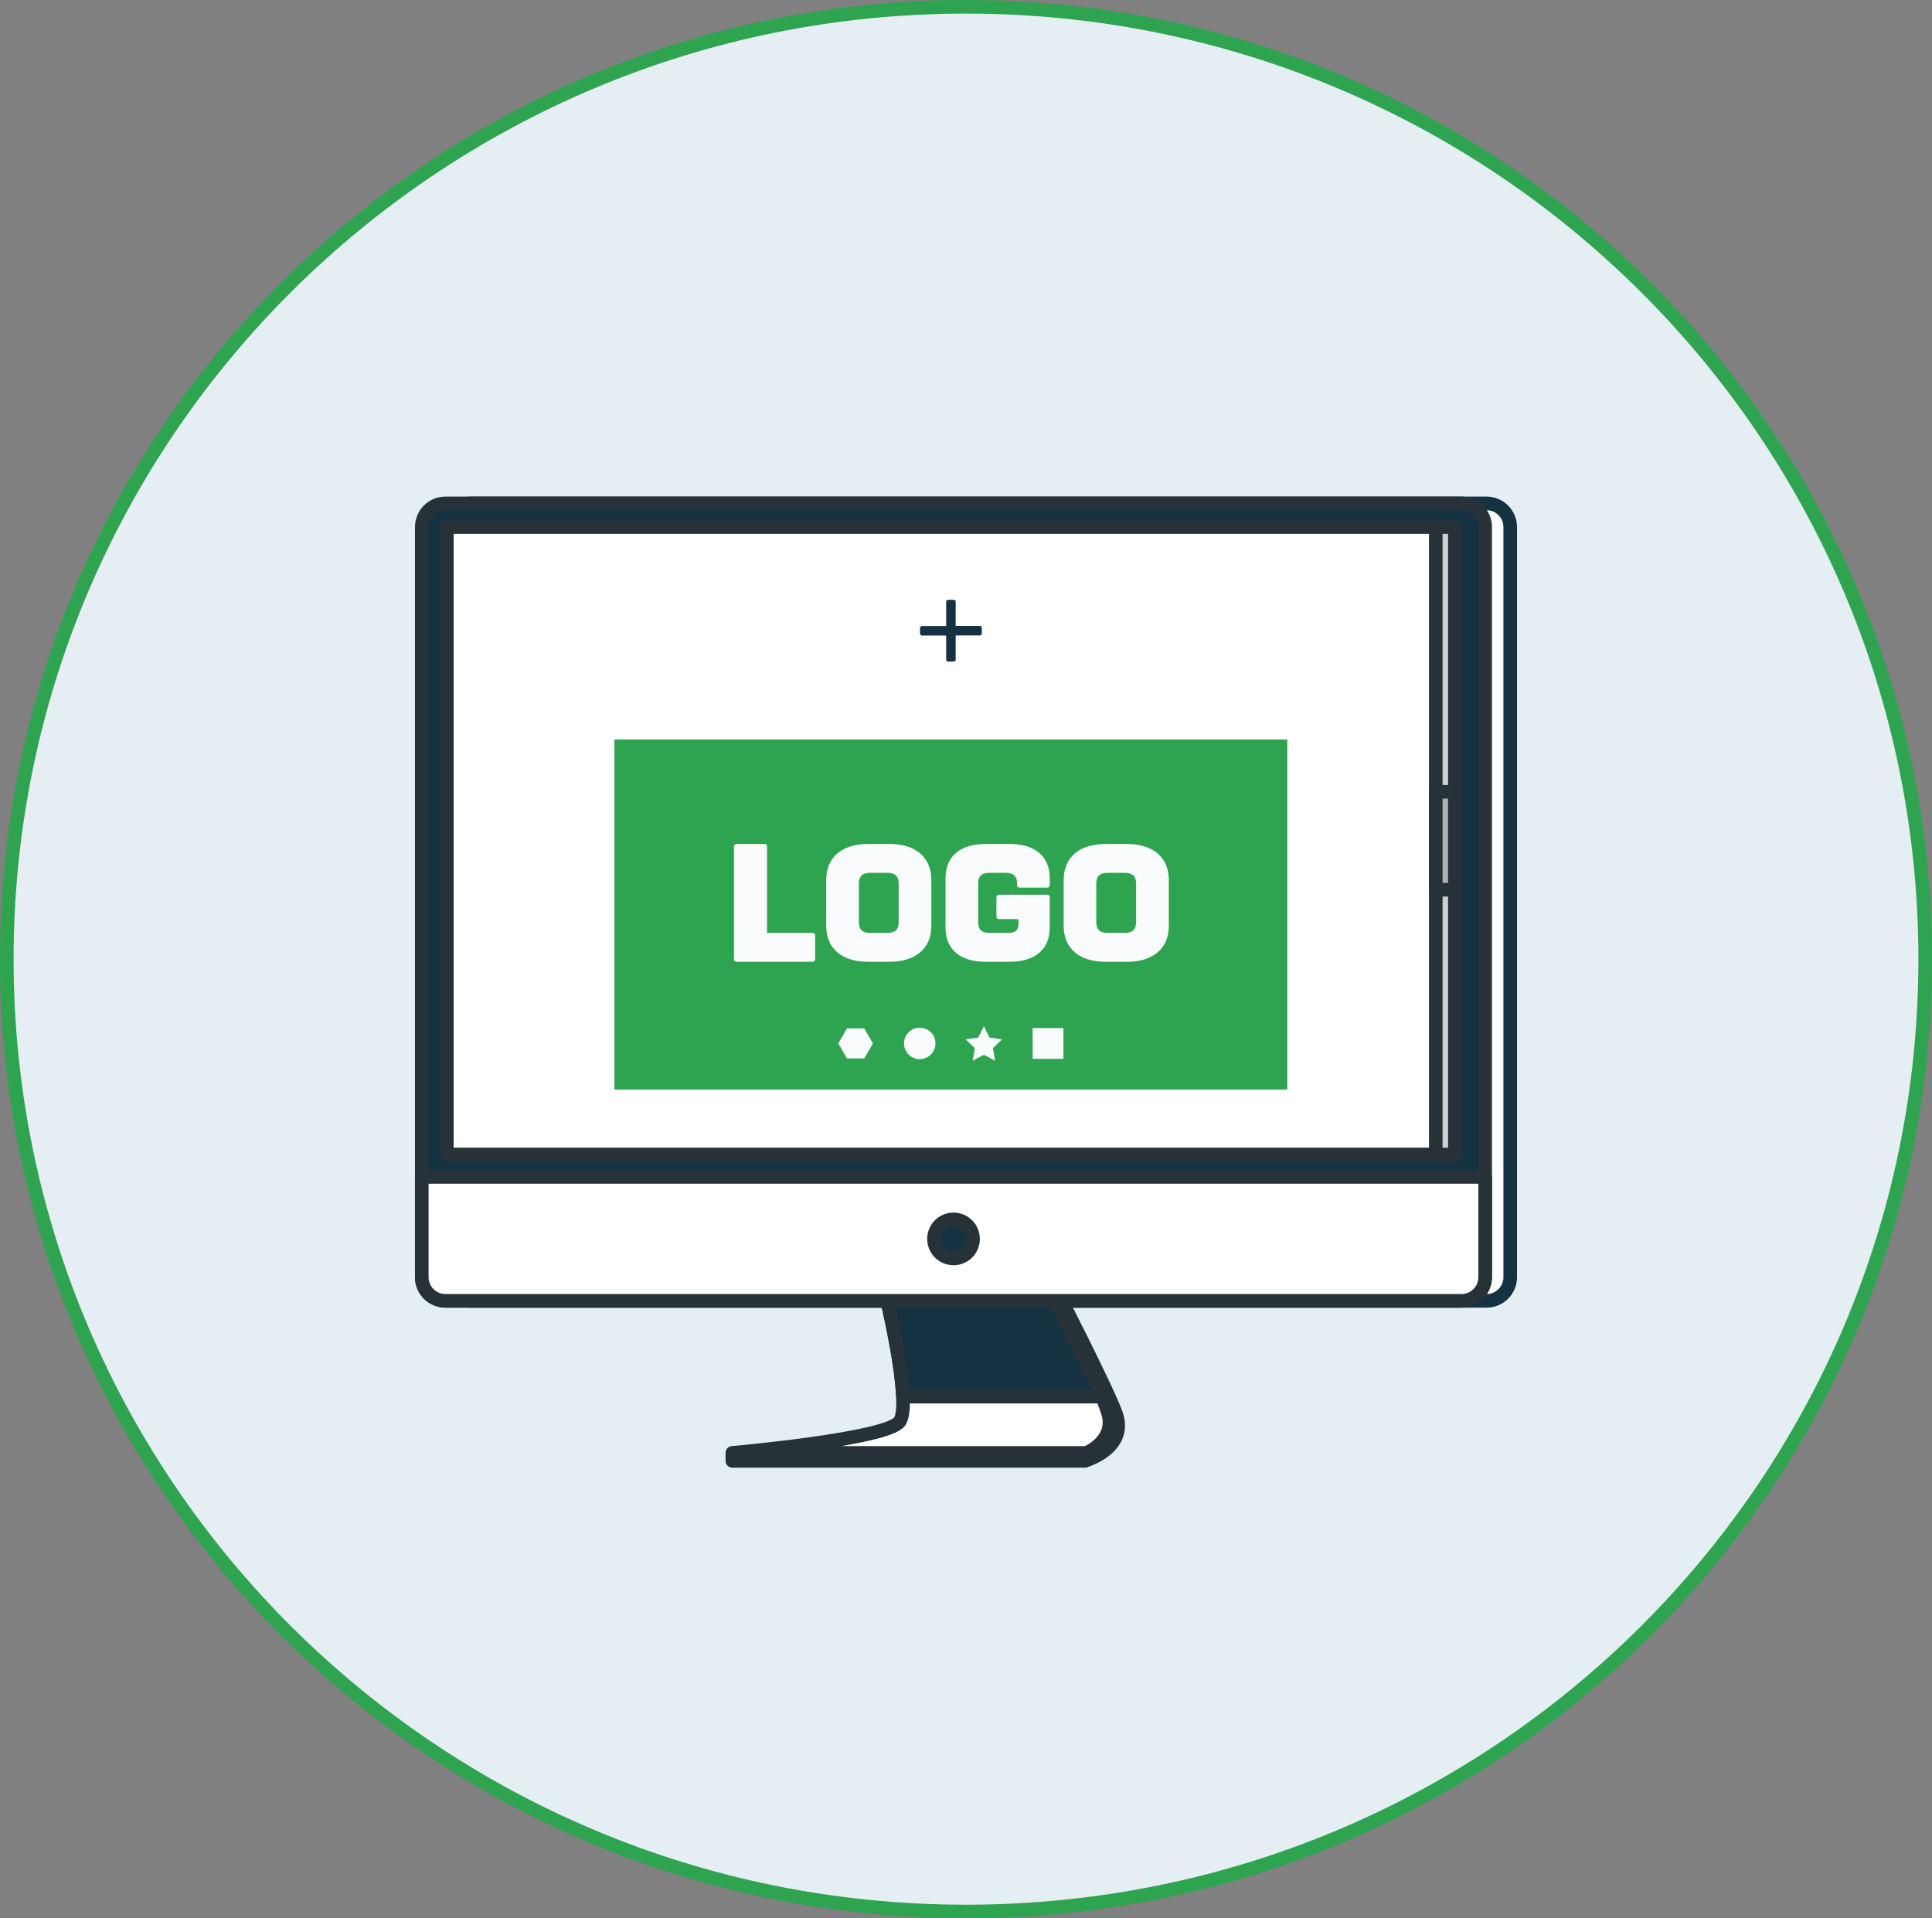 <svg xmlns="http://www.w3.org/2000/svg" width="142" height="141" viewBox="0 0 142 141" fill="none"><rect x="0" y="0" width="142" height="141" fill="#808080" stroke="none"/><path d="M71 0.5C109.939 0.5 141.5 31.843 141.5 70.5C141.5 109.157 109.939 140.5 71 140.5C32.061 140.5 0.5 109.157 0.5 70.5C0.5 31.843 32.061 0.5 71 0.5Z" fill="#E5EEF3" stroke="#2EA450"></path><path d="M65.594 94.794C65.594 94.794 67.532 103.127 66.689 104.497C65.586 106.287 53.838 107.371 53.838 107.371H79.734C79.734 107.371 82.98 106.459 82.004 103.85C81.249 101.832 77.625 94.794 77.625 94.794H65.594Z" fill="white" stroke="#263238" stroke-linecap="round" stroke-linejoin="round"></path><path d="M65.019 94.794C65.019 94.794 67.087 103.197 66.114 104.497C65.141 105.796 53.83 106.79 53.83 106.79H79.855C79.855 106.79 82.046 105.905 81.438 103.846C80.83 101.787 77.059 94.794 77.059 94.794H65.019Z" fill="white" stroke="#263238" stroke-linecap="round" stroke-linejoin="round"></path><path d="M77.059 94.794H65.019C65.019 94.794 66.251 99.772 66.364 102.657H80.992C79.802 99.889 77.059 94.794 77.059 94.794Z" fill="#153243" stroke="#263238" stroke-linecap="round" stroke-linejoin="round"></path><path d="M79.734 106.835H53.83V107.371H79.734V106.835Z" fill="white" stroke="#263238" stroke-linecap="round" stroke-linejoin="round"></path><path d="M109.259 37H34.583C33.621 37 32.842 37.779 32.842 38.741V93.876C32.842 94.838 33.621 95.617 34.583 95.617H109.259C110.221 95.617 111 94.838 111 93.876V38.741C111 37.779 110.221 37 109.259 37Z" fill="white" stroke="#153243" stroke-linecap="round" stroke-linejoin="round"></path><path d="M107.417 37H32.741C31.779 37 31 37.779 31 38.741V93.876C31 94.838 31.779 95.617 32.741 95.617H107.417C108.379 95.617 109.158 94.838 109.158 93.876V38.741C109.158 37.779 108.379 37 107.417 37Z" fill="#153243" stroke="#263238" stroke-linecap="round" stroke-linejoin="round"></path><path d="M31 86.506H109.158V93.876C109.158 94.105 109.113 94.331 109.025 94.542C108.937 94.753 108.809 94.945 108.647 95.107C108.485 95.268 108.293 95.396 108.082 95.483C107.87 95.571 107.644 95.615 107.415 95.615H32.745C32.516 95.616 32.29 95.571 32.078 95.484C31.866 95.397 31.674 95.269 31.512 95.107C31.35 94.946 31.221 94.754 31.134 94.543C31.046 94.332 31 94.105 31 93.876V86.506Z" fill="white" stroke="#263238" stroke-linecap="round" stroke-linejoin="round"></path><path d="M71.519 91.062C71.519 90.777 71.435 90.499 71.277 90.263C71.119 90.027 70.895 89.843 70.632 89.734C70.37 89.625 70.081 89.597 69.802 89.652C69.523 89.707 69.267 89.844 69.066 90.045C68.865 90.246 68.728 90.502 68.673 90.781C68.617 91.06 68.646 91.349 68.754 91.612C68.863 91.874 69.047 92.099 69.284 92.257C69.52 92.414 69.798 92.499 70.082 92.499C70.463 92.499 70.829 92.347 71.099 92.078C71.368 91.808 71.519 91.443 71.519 91.062Z" fill="#153243" stroke="#263238" stroke-linecap="round" stroke-linejoin="round"></path><path d="M106.931 38.741H32.842V84.855H106.931V38.741Z" fill="white" stroke="#263238" stroke-linecap="round" stroke-linejoin="round"></path><path d="M106.931 38.741H105.529V84.855H106.931V38.741Z" fill="#D1D1D1" stroke="#263238" stroke-linecap="round" stroke-linejoin="round"></path><path d="M106.931 58.202H105.529V65.396H106.931V58.202Z" fill="#B0B0B0" stroke="#263238" stroke-linecap="round" stroke-linejoin="round"></path><path d="M94.614 54.353H45.158V80.084H94.614V54.353Z" fill="#2EA450"></path><path d="M53.947 70.508V62.22C53.946 62.195 53.95 62.17 53.959 62.146C53.968 62.123 53.981 62.102 53.999 62.084C54.017 62.066 54.039 62.053 54.062 62.044C54.086 62.035 54.111 62.032 54.136 62.033H56.189C56.214 62.032 56.239 62.036 56.262 62.044C56.286 62.053 56.307 62.067 56.325 62.085C56.342 62.102 56.356 62.123 56.365 62.147C56.374 62.17 56.377 62.195 56.376 62.22V68.574H59.722C59.748 68.573 59.773 68.577 59.797 68.586C59.82 68.595 59.842 68.609 59.859 68.626C59.877 68.644 59.891 68.666 59.9 68.689C59.909 68.713 59.913 68.738 59.911 68.763V70.508C59.913 70.534 59.909 70.559 59.9 70.582C59.891 70.606 59.877 70.627 59.859 70.645C59.841 70.662 59.82 70.676 59.796 70.685C59.773 70.693 59.748 70.697 59.722 70.695H54.136C54.111 70.697 54.086 70.693 54.062 70.685C54.039 70.676 54.017 70.662 53.999 70.645C53.981 70.627 53.968 70.606 53.959 70.582C53.95 70.559 53.946 70.534 53.947 70.508Z" fill="#F9FBFC"></path><path d="M60.726 68.059V64.669C60.726 63 61.895 62.033 63.806 62.033H65.375C67.272 62.033 68.454 63 68.454 64.669V68.059C68.454 69.73 67.274 70.695 65.375 70.695H63.806C61.899 70.695 60.726 69.73 60.726 68.059ZM66.052 67.784V64.944C66.052 64.404 65.775 64.154 65.198 64.154H63.966C63.402 64.154 63.127 64.404 63.127 64.944V67.784C63.127 68.324 63.402 68.574 63.966 68.574H65.198C65.775 68.574 66.052 68.324 66.052 67.784Z" fill="#F9FBFC"></path><path d="M69.495 68.172V64.556C69.495 62.949 70.55 62.033 72.458 62.033H74.191C76.088 62.033 77.155 62.949 77.155 64.556V65.057C77.157 65.082 77.153 65.108 77.144 65.131C77.135 65.155 77.121 65.176 77.103 65.194C77.085 65.212 77.064 65.226 77.04 65.235C77.017 65.244 76.991 65.248 76.966 65.246H74.944C74.919 65.248 74.894 65.244 74.87 65.235C74.847 65.226 74.825 65.212 74.808 65.194C74.79 65.176 74.776 65.155 74.768 65.131C74.759 65.108 74.755 65.082 74.757 65.057V64.944C74.757 64.404 74.48 64.154 73.903 64.154H72.735C72.158 64.154 71.893 64.404 71.893 64.944V67.784C71.893 68.324 72.158 68.574 72.735 68.574H74.092C74.618 68.574 74.858 68.369 74.858 67.921V67.644C74.858 67.633 74.855 67.621 74.851 67.611C74.847 67.6 74.84 67.591 74.832 67.582C74.823 67.575 74.814 67.568 74.803 67.564C74.792 67.56 74.781 67.558 74.769 67.558H73.425C73.4 67.559 73.374 67.556 73.351 67.547C73.327 67.538 73.306 67.524 73.288 67.506C73.271 67.488 73.257 67.467 73.248 67.443C73.24 67.419 73.236 67.394 73.238 67.369V65.95C73.236 65.925 73.24 65.9 73.248 65.877C73.257 65.853 73.271 65.832 73.288 65.814C73.306 65.796 73.327 65.782 73.351 65.773C73.374 65.764 73.4 65.76 73.425 65.762H76.966C76.991 65.76 77.017 65.764 77.04 65.773C77.064 65.782 77.085 65.796 77.103 65.814C77.121 65.831 77.135 65.853 77.144 65.876C77.153 65.9 77.157 65.925 77.155 65.95V68.172C77.155 69.779 76.088 70.695 74.191 70.695H72.458C70.546 70.695 69.495 69.779 69.495 68.172Z" fill="#F9FBFC"></path><path d="M78.18 68.059V64.669C78.18 63 79.348 62.033 81.259 62.033H82.828C84.723 62.033 85.907 63 85.907 64.669V68.059C85.907 69.73 84.727 70.695 82.828 70.695H81.259C79.35 70.695 78.18 69.73 78.18 68.059ZM83.503 67.784V64.944C83.503 64.404 83.228 64.154 82.649 64.154H81.417C80.853 64.154 80.576 64.404 80.576 64.944V67.784C80.576 68.324 80.853 68.574 81.417 68.574H82.649C83.228 68.574 83.503 68.324 83.503 67.784Z" fill="#F9FBFC"></path><path d="M78.161 75.563H75.897V77.827H78.161V75.563Z" fill="#F9FBFC"></path><path d="M67.6 77.85C68.239 77.85 68.756 77.332 68.756 76.694C68.756 76.056 68.239 75.538 67.6 75.538C66.962 75.538 66.444 76.056 66.444 76.694C66.444 77.332 66.962 77.85 67.6 77.85Z" fill="#F9FBFC"></path><path d="M72.314 75.423L72.727 76.261L73.65 76.394L72.981 77.045L73.139 77.965L72.314 77.53L71.489 77.965L71.647 77.045L70.977 76.394L71.901 76.261L72.314 75.423Z" fill="#F9FBFC"></path><path d="M63.523 75.591H62.25L61.613 76.694L62.25 77.796H63.523L64.157 76.694L63.523 75.591Z" fill="#F9FBFC"></path><path d="M67.619 46.557V46.173C67.617 46.152 67.621 46.131 67.628 46.111C67.636 46.091 67.648 46.073 67.663 46.058C67.678 46.043 67.696 46.031 67.716 46.024C67.736 46.017 67.757 46.014 67.779 46.015H69.542V44.251C69.54 44.23 69.542 44.207 69.549 44.186C69.555 44.165 69.567 44.146 69.582 44.13C69.597 44.114 69.615 44.101 69.636 44.093C69.656 44.085 69.678 44.082 69.7 44.083H70.084C70.106 44.082 70.127 44.085 70.147 44.093C70.167 44.1 70.185 44.112 70.2 44.127C70.215 44.143 70.226 44.161 70.234 44.181C70.241 44.201 70.244 44.222 70.242 44.243V46.007H72.006C72.027 46.006 72.048 46.009 72.068 46.016C72.088 46.024 72.106 46.035 72.12 46.05C72.135 46.065 72.147 46.083 72.154 46.103C72.162 46.123 72.165 46.144 72.164 46.165V46.549C72.165 46.57 72.162 46.591 72.154 46.611C72.147 46.63 72.135 46.648 72.12 46.663C72.106 46.678 72.088 46.69 72.068 46.697C72.048 46.705 72.027 46.708 72.006 46.707H70.242V48.471C70.244 48.492 70.24 48.513 70.233 48.532C70.225 48.552 70.214 48.57 70.199 48.585C70.184 48.6 70.166 48.611 70.146 48.619C70.126 48.627 70.105 48.63 70.084 48.629H69.7C69.679 48.63 69.658 48.627 69.638 48.619C69.619 48.611 69.601 48.6 69.586 48.585C69.571 48.57 69.559 48.552 69.552 48.532C69.544 48.513 69.541 48.492 69.542 48.471V46.715H67.779C67.757 46.717 67.736 46.714 67.716 46.706C67.696 46.699 67.678 46.687 67.663 46.672C67.648 46.657 67.636 46.639 67.628 46.619C67.621 46.6 67.617 46.578 67.619 46.557Z" fill="#153243"></path></svg>